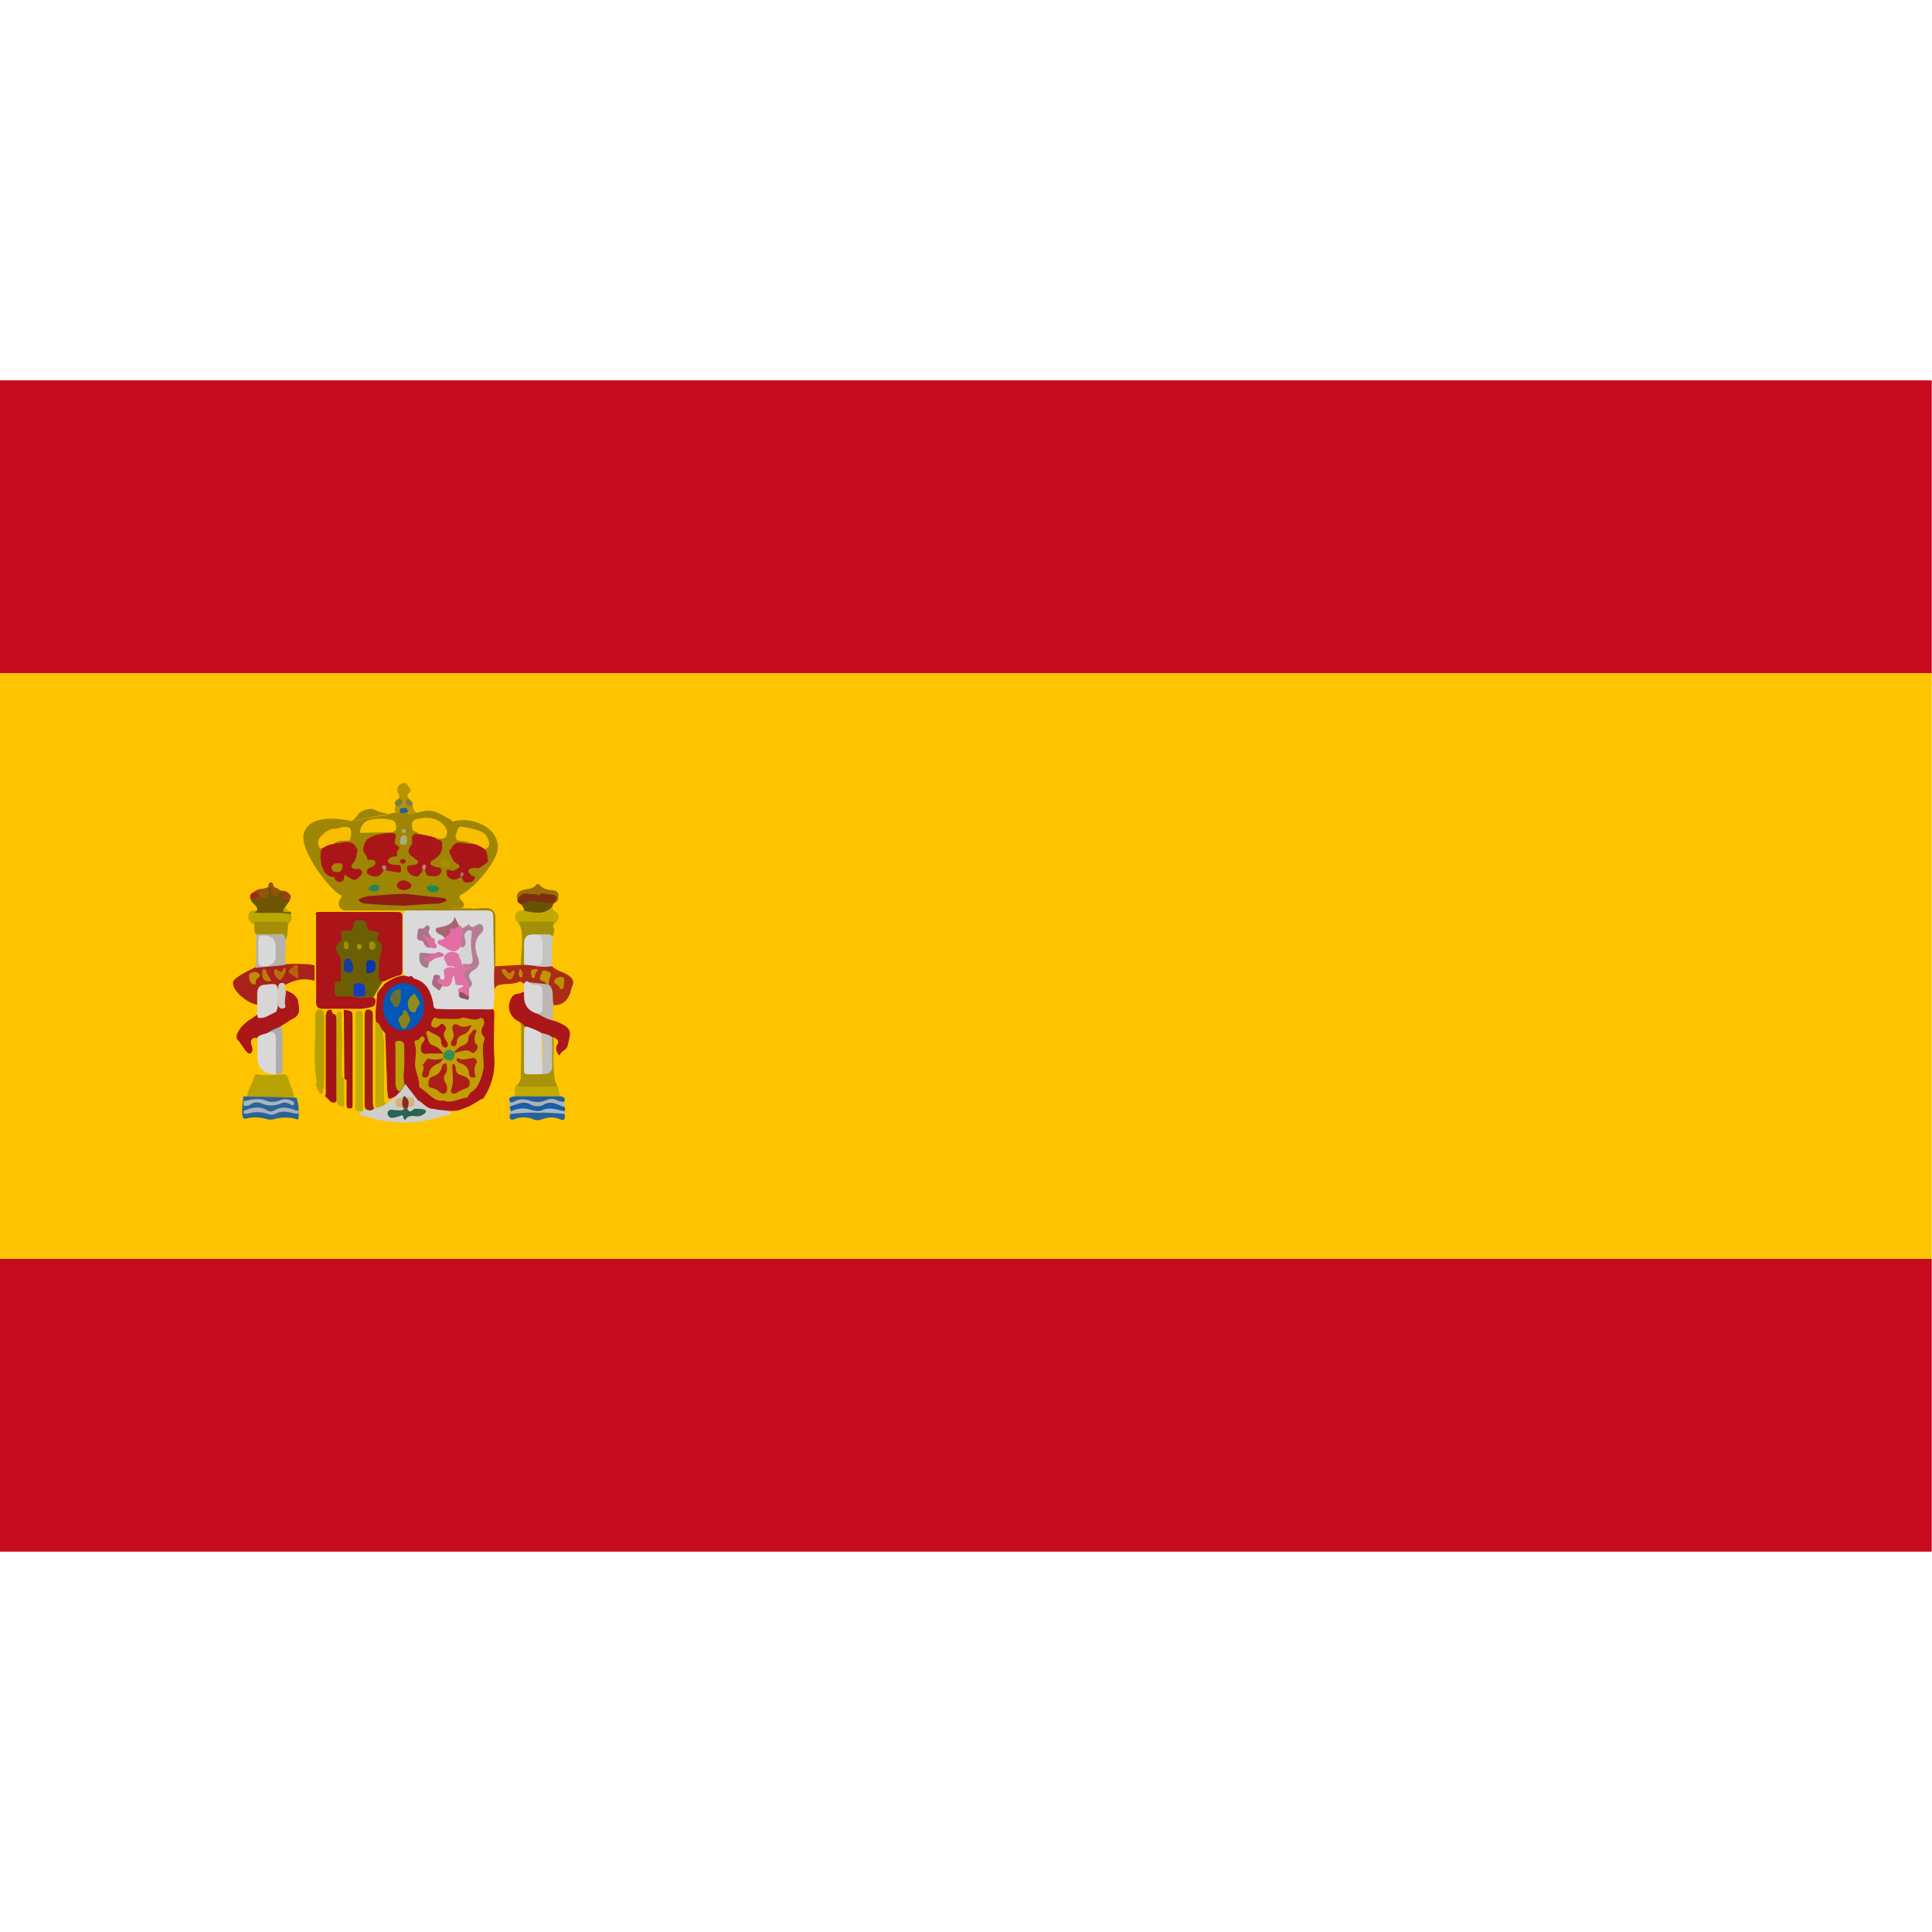 <?xml version="1.0" encoding="UTF-8"?>
<svg id="_图层_1" data-name=" 图层 1" xmlns="http://www.w3.org/2000/svg" version="1.1" viewBox="0 0 64 64">
  <defs>
    <style type="text/css">
      .cls-1 {
        fill: #c1a900;
      }

      .cls-1, .cls-2, .cls-3, .cls-4, .cls-5, .cls-6, .cls-7, .cls-8, .cls-9, .cls-10, .cls-11, .cls-12, .cls-13, .cls-14, .cls-15, .cls-16, .cls-17, .cls-18, .cls-19, .cls-20, .cls-21, .cls-22, .cls-23, .cls-24, .cls-25, .cls-26, .cls-27, .cls-28, .cls-29, .cls-30, .cls-31, .cls-32, .cls-33, .cls-34, .cls-35, .cls-36, .cls-37, .cls-38, .cls-39, .cls-40, .cls-41, .cls-42, .cls-43, .cls-44, .cls-45, .cls-46, .cls-47, .cls-48, .cls-49, .cls-50, .cls-51, .cls-52, .cls-53, .cls-54, .cls-55, .cls-56, .cls-57, .cls-58, .cls-59, .cls-60, .cls-61, .cls-62, .cls-63, .cls-64, .cls-65, .cls-66, .cls-67, .cls-68, .cls-69, .cls-70, .cls-71, .cls-72, .cls-73, .cls-74, .cls-75, .cls-76, .cls-77, .cls-78, .cls-79, .cls-80, .cls-81, .cls-82, .cls-83, .cls-84, .cls-85, .cls-86, .cls-87, .cls-88, .cls-89, .cls-90, .cls-91, .cls-92, .cls-93, .cls-94, .cls-95, .cls-96, .cls-97, .cls-98, .cls-99, .cls-100, .cls-101, .cls-102, .cls-103, .cls-104, .cls-105, .cls-106, .cls-107 {
        stroke-width: 0px;
      }

      .cls-2 {
        fill: #aa7488;
      }

      .cls-3 {
        fill: #918d1a;
      }

      .cls-4 {
        fill: #0b34ab;
      }

      .cls-5 {
        fill: #976c02;
      }

      .cls-6 {
        fill: #ad2116;
      }

      .cls-7 {
        fill: #a68503;
      }

      .cls-8 {
        fill: #8a5664;
      }

      .cls-9 {
        fill: #c1ab01;
      }

      .cls-10 {
        fill: #f8be00;
      }

      .cls-11 {
        fill: #ab2c16;
      }

      .cls-12 {
        fill: #db6c9f;
      }

      .cls-13 {
        fill: #1f62a4;
      }

      .cls-14 {
        fill: #921b13;
      }

      .cls-15 {
        fill: #a9221a;
      }

      .cls-16 {
        fill: #685203;
      }

      .cls-17 {
        fill: #9f8504;
      }

      .cls-18 {
        fill: #bc7b08;
      }

      .cls-19 {
        fill: #cececa;
      }

      .cls-20 {
        fill: #ad2016;
      }

      .cls-21 {
        fill: #b79301;
      }

      .cls-22 {
        fill: #9f8d00;
      }

      .cls-23 {
        fill: #afaa83;
      }

      .cls-24 {
        fill: #a28f08;
      }

      .cls-25 {
        fill: #a91617;
      }

      .cls-26 {
        fill: #ac1e16;
      }

      .cls-27 {
        fill: #b7600d;
      }

      .cls-28 {
        fill: #7b7e43;
      }

      .cls-29 {
        fill: #9d400e;
      }

      .cls-30 {
        fill: #822c23;
      }

      .cls-31 {
        fill: #ac6985;
      }

      .cls-32 {
        fill: #c2ab00;
      }

      .cls-33 {
        fill: #cfcac7;
      }

      .cls-34 {
        fill: #2a6254;
      }

      .cls-35 {
        fill: #dd6c9f;
      }

      .cls-36 {
        fill: #c08d06;
      }

      .cls-37 {
        fill: #d9d9d9;
      }

      .cls-38 {
        fill: #133cc3;
      }

      .cls-39 {
        fill: #368f52;
      }

      .cls-40 {
        fill: #a08f00;
      }

      .cls-41 {
        fill: #abb4bd;
      }

      .cls-42 {
        fill: #9f2014;
      }

      .cls-43 {
        fill: #be8206;
      }

      .cls-44 {
        fill: #c08e05;
      }

      .cls-45 {
        fill: #6c5603;
      }

      .cls-46 {
        fill: #d7d5d5;
      }

      .cls-47 {
        fill: #c4ac00;
      }

      .cls-48 {
        fill: #a96470;
      }

      .cls-49 {
        fill: #b6827b;
      }

      .cls-50 {
        fill: #baa401;
      }

      .cls-51 {
        fill: #c19305;
      }

      .cls-52 {
        fill: #173a9f;
      }

      .cls-53 {
        fill: #2c6397;
      }

      .cls-54 {
        fill: #1f5e9b;
      }

      .cls-55 {
        fill: #bca600;
      }

      .cls-56 {
        fill: #a38f07;
      }

      .cls-57 {
        fill: #1c5da3;
      }

      .cls-58 {
        fill: #ac1f16;
      }

      .cls-59 {
        fill: #7d2e0e;
      }

      .cls-60 {
        fill: #e073a4;
      }

      .cls-61 {
        fill: #d6d3d4;
      }

      .cls-62 {
        fill: #a67b8d;
      }

      .cls-63 {
        fill: #27629f;
      }

      .cls-64 {
        fill: #1a885c;
      }

      .cls-65 {
        fill: #ab1418;
      }

      .cls-66 {
        fill: #888313;
      }

      .cls-67 {
        fill: #c3c3c0;
      }

      .cls-68 {
        fill: #f9c100;
      }

      .cls-69 {
        fill: #a21417;
      }

      .cls-70 {
        fill: #0358b7;
      }

      .cls-71 {
        fill: #b7b1ab;
      }

      .cls-72 {
        fill: #b8a203;
      }

      .cls-73 {
        fill: #e46ea4;
      }

      .cls-74 {
        fill: #ab1618;
      }

      .cls-75 {
        fill: #935308;
      }

      .cls-76 {
        fill: #af8d03;
      }

      .cls-77 {
        fill: #ffc400;
      }

      .cls-78 {
        fill: #ac9900;
      }

      .cls-79 {
        fill: #c2c0bd;
      }

      .cls-80 {
        fill: #208856;
      }

      .cls-81 {
        fill: #647134;
      }

      .cls-82 {
        fill: #b57d95;
      }

      .cls-83 {
        fill: #b8700e;
      }

      .cls-84 {
        fill: #dadada;
      }

      .cls-85 {
        fill: #bdb7b0;
      }

      .cls-86 {
        fill: #b8a000;
      }

      .cls-87 {
        fill: #aa1518;
      }

      .cls-88 {
        fill: #c29c04;
      }

      .cls-89 {
        fill: #aeb1b6;
      }

      .cls-90 {
        fill: #a71716;
      }

      .cls-91 {
        fill: #9e2c11;
      }

      .cls-92 {
        fill: #a3b1c1;
      }

      .cls-93 {
        fill: #a8b7c5;
      }

      .cls-94 {
        fill: #b87875;
      }

      .cls-95 {
        fill: #aa1718;
      }

      .cls-96 {
        fill: #c3af00;
      }

      .cls-97 {
        fill: #a89209;
      }

      .cls-98 {
        fill: #acacac;
      }

      .cls-99 {
        fill: #d9d7d7;
      }

      .cls-100 {
        fill: #c60b1e;
      }

      .cls-101 {
        fill: #aa1618;
      }

      .cls-102 {
        fill: #a26e6e;
      }

      .cls-103 {
        fill: #c08906;
      }

      .cls-104 {
        fill: #d5b37b;
      }

      .cls-105 {
        fill: #9e1616;
      }

      .cls-106 {
        fill: #6c5f03;
      }

      .cls-107 {
        fill: #ac1d16;
      }
    </style>
  </defs>
  <path class="cls-100" d="M0,41.7h63.99v9.7H0v-9.7ZM0,12.6h63.99v9.7H0v-9.7H0Z"/>
  <path class="cls-77" d="M0,22.3h63.99v19.4H0v-19.4Z"/>
  <path class="cls-87" d="M12.46,33.88c-.05-.3.01-.6.03-.91,0-.02,0-.04.01-.07.06-.11.16-.2.24-.31.21-.15.43-.28.7-.27.05,0,.09-.02.14-.04.42.09.75.44.81.87.02.08.02.18.13.22.47.04.94.02,1.41.02.53,0,.44.04.44.43,0,.38-.02.76,0,1.15.05.51-.08,1.02-.37,1.43,0,0-.02,0-.04,0-.21.13-.42.27-.66.34h0c-.19.1-.4.04-.61.06-.08,0-.17,0-.25,0-.27.02-.44-.16-.63-.3-.02-.02-.05-.04-.07-.06-.07-.09-.15-.17-.22-.27-.08-.13-.58.33-.66.2-.06-.27-.03-.72-.06-.99,0-.08-.03-1.07-.04-1.15l-.32-.36h0Z"/>
  <path class="cls-84" d="M14.43,33.41c-.09-.04-.07-.12-.08-.19-.08-.36-.21-.69-.62-.8-.06-.02-.07-.13-.16-.07-.14,0-.22-.06-.22-.21,0-.6,0-1.2,0-1.79,0-.03.01-.07.02-.1.06-.12.17-.14.3-.14.83-.02,1.65.03,2.48.02.18,0,.2.1.21.25.03.55.01,1.09.02,1.64.07.25.06.51-.02.76.05.18-.02.36,0,.55,0,.08-.05.11-.13.11-.6-.02-1.2.01-1.8-.02h0Z"/>
  <path class="cls-17" d="M15.24,29.67c-.07.06.1.19.12.26.07.24-.31.13-.43.17-.04.01.71-.03.68,0,.38,0,.09-.02.48-.02q.32,0,.32.33v1.6s-.02.01-.04,0c0,0,0,0,0,0-.01-.54-.03-1.09-.03-1.64,0-.17-.06-.21-.21-.21h-4.74c-.4-.16.05-.6-.05-.49h3.9"/>
  <path class="cls-17" d="M13.14,26.91s.09-.01.13-.01c.14-.01.25.05.38.07.15-.05.31-.09.47-.11.32-.04.55.17.81.29.03.01.03.07.09.06.34-.09.69-.04,1,.13.31.16.5.48.47.76,0,.35-.67,1.26-1.26,1.57h-3.9c-.29-.04-1.58-1.64-1.22-2.17l3.03-.58Z"/>
  <path class="cls-17" d="M10.09,27.53c.29-.63,1.43-.35,1.51-.34.12.01.23-.17.31-.27,0,0,.32-.21.51-.09.22.1.5.18.72.07l-3.06.62Z"/>
  <path class="cls-11" d="M17.35,32.59s-.08-.09-.14-.07c-.2.09-.43.06-.64.1-.09.01-.16.07-.19.15-.02-.25-.02-.51,0-.76h.05l.84-.05s.06-.03.1-.04c.09-.01.18,0,.27.01.21.07.44-.02.65.08.15.16.37.18.54.3.14.1.2.2.13.36-.03.06-.04.12-.06.18-.08.29-.26.45-.56.45l-.99-.7h0Z"/>
  <path class="cls-74" d="M18.31,33.8l.17.06c.5.21.43.34.32.79-.03.14-.22.16-.25.3,0,.02-.06-.01-.07-.05-.05-.09-.09-.18-.03-.27.09-.14.02-.21-.11-.27-.02,0-.04.01-.06.01l-.37-.12c-.16-.07-.32-.14-.48-.2-.11-.02-.12-.14-.21-.19-.04-.02-.09-.05-.12-.07-.25-.17-.31-.5-.15-.75.04-.07.12-.12.2-.12.07,0,.14-.03.18-.07l.97.96h0Z"/>
  <path class="cls-95" d="M9.73,33.73c-.13.06-.69.45-.82.5-.12.06-.25.09-.36.15-.04.02-.09,0-.14,0-.12.06-.11.16-.07.27.03.09.05.19-.05.25-.11.06-.32-.37-.39-.42-.22-.17.18-.61.44-.74.33-.23,1.05-.82,1.13-.88l.26.87Z"/>
  <path class="cls-95" d="M9.45,32.81c.15.03.39.17.42.34.03.21.12.44-.15.59l-.26-.92Z"/>
  <path class="cls-15" d="M10.42,32.49c-.93-.29-1.69.8-1.91.79-.3-.04-.84-.46-.79-.75.03-.16.61-.42.74-.49.05-.07,1.79-.18,1.96-.05v.49Z"/>
  <path class="cls-72" d="M9.76,36.32s-.09.06-.15.07c-.42.01-.85.01-1.27,0-.06,0-.11-.02-.15-.06.02-.26.18-.45.25-.7.02-.03.06-.05.09-.04.32.06.63,0,.94,0,.05.04.09.17.09.17l.19.56Z"/>
  <path class="cls-69" d="M10.75,36.32c.06-.06.04-.14.04-.21v-2.46c.01-.08.02-.17.12-.2.11-.03.07.09.12.13.01.01.04.01.06.02.06.06.06.14.06.21,0,.83,0,1.66,0,2.48,0,.1.05.29-.18.22l-.2-.2h0Z"/>
  <path class="cls-19" d="M13.83,36.44c.19.08.31.32.56.29.14.06.3.03.44.07.07.03.17.05.05.14-.23.02-.44.12-.66.16-.67.14-1.37.11-2.03-.09h0c-.06-.04-.13-.03-.19-.06-.06-.03-.13-.06-.1-.16.03-.03.3-.01.35-.02.09,0,.38-.14.47-.16.04,0,.58-.39.7-.71l.41.53h0Z"/>
  <path class="cls-97" d="M18.29,34.36h.06c0,.47-.05.93.03,1.4.01.07.04.14.09.2-.02.11-.12.1-.2.1-.31.01-.63.01-.94,0-.08,0-.2.02-.19-.14.14-.11.11-.29.11-.42.02-.5.01-1.01.01-1.51,0-.03-.02-.07-.04-.11.11,0,.12.11.2.14-.02.43-.01.84-.01,1.27,0,.23.02.25.24.25.11,0,.21,0,.3,0,.27-.02.27-.02.27-.28v-.65c0-.08,0-.16.06-.24h0Z"/>
  <path class="cls-86" d="M10.5,33.45c.19-.04.25.05.24.24,0,.71,0,1.42,0,2.13.01.15-.02.3-.08.43-.14-.07-.15-.21-.2-.33.01-.02.03-.05.03-.08-.13-.73-.02-1.47-.05-2.2,0-.06.02-.13.07-.17h0Z"/>
  <path class="cls-45" d="M8.52,30.16c.02-.18-.19-.22-.22-.37.1-.06.22.01.31-.06.27.03.24-.19.28-.34h0c.08-.05.11,0,.14.06q.08.21.24.05l.2.02c-.05.12-.07.22.1.25.03,0,.04.03.03.06l-.12.17c-.13.21.08.16.16.22v.07s-.05.06-.1.05c-.3-.06-.6-.02-.9-.04-.09,0-.17,0-.24-.07.02-.06.09-.03.12-.07h0Z"/>
  <path class="cls-99" d="M17.76,33.57q-.39-.14-.4-.53v-.2s-.01-.25-.01-.25c.05-.06.09-.12.17-.05.09.04.18.06.27.06.14,0,.22.07.23.2.02.21.02.42,0,.63-.02.18-.13.18-.27.13h0Z"/>
  <path class="cls-24" d="M17.35,31.96h-.1c.01-.29.05-.58.04-.87,0-.17,0-.36-.12-.52.02-.11.11-.1.17-.1.29-.01.57-.01.86,0,.08,0,.19,0,.16.14-.09.06,0,.13,0,.19,0,.08-.02.16-.07.23-.21-.03-.42-.04-.62-.02-.25.01-.26.02-.26.28v.47c0,.07,0,.15-.06.2h0Z"/>
  <path class="cls-1" d="M18.38,30.61c0-.06-.04-.08-.09-.08h-1.03s-.04.03-.07.04c-.13-.06-.14-.17-.11-.29.04-.14.17-.11.29-.12.12-.06.25.02.37,0,.19-.02.38-.03.55-.13.01.04,0,.09.05.12.21.12.22.3.03.46Z"/>
  <path class="cls-9" d="M17.15,35.92c0,.06.04.08.09.08h1.15s.04-.03.07-.05c.07.11.02.27.12.37-.04.04-.09.06-.15.06-.41,0-.82.02-1.23,0-.06,0-.11-.01-.15-.06.03-.14-.07-.3.09-.4h0Z"/>
  <path class="cls-56" d="M9.57,30.46c-.05.16-.02.5-.1.66-.15-.12-.32-.12-.5-.12-.16,0-.33.05-.48-.05-.12-.09-.03-.39-.1-.48h1.18Z"/>
  <path class="cls-71" d="M8.47,32.05l.02-1.1c.28,0,.56,0,.83-.01.14,0,.1.12.15.18v.28c-.03.12-.03.25-.01.38,0,.07.02.13-.03.19l-.96.09Z"/>
  <path class="cls-55" d="M9.55,30.62c0-.07-.06-.08-.12-.08h-.92c-.06,0-.11.01-.12.08-.13-.08-.2-.19-.15-.34.04-.14.17-.12.27-.12l-.08.07c.4.04.8-.03,1.2.05.07.13.02.24-.08.33h0Z"/>
  <path class="cls-85" d="M17.76,33.57c.16.02.22-.03.21-.2-.01-.17,0-.34,0-.51,0-.16-.06-.25-.23-.24-.08,0-.16,0-.22-.08l.58.06s.05,0,.07.01c.22.18.1.45.17.67-.04.17-.03.34-.03.52-.2-.03-.36-.16-.55-.23Z"/>
  <path class="cls-67" d="M17.68,30.95h.47c.07,0,.12.02.15.08l-.02.98c-.22.03-.44.02-.65-.03.27-.07.3-.27.28-.5,0-.06,0-.12,0-.18,0-.14-.01-.25-.17-.27-.04-.01-.06-.04-.06-.08h0Z"/>
  <path class="cls-57" d="M16.94,36.83c-.09-.17-.07-.22.09-.29.19-.08.4-.09.59-.02.15.05.31.04.46-.02.21-.08.51,0,.62.17.03.04.02.09.01.14l-1.77.02h0Z"/>
  <path class="cls-16" d="M18.29,30.04c-.28.29-.61.19-.93.13,0-.1-.06-.19-.14-.24.29-.18.6-.17.92-.13.08.01.15.06.2.13l-.05.11h0Z"/>
  <path class="cls-63" d="M18.71,36.91c.01.14.01.24-.18.16-.17-.07-.37-.07-.54,0-.11.03-.21.06-.32.01-.2-.08-.42-.09-.62-.01-.08.03-.15.05-.17-.07,0-.04-.01-.09.04-.13.23-.09.48-.1.72-.04.14.04.29.03.42-.01.23-.07.44-.01.65.09h0Z"/>
  <path class="cls-53" d="M9.82,36.36c.08.24.1.49.06.73-.24-.08-.5-.09-.75-.03-.11.04-.23.04-.34,0-.21-.06-.44-.06-.66,0-.21.03-.06-.66-.07-.74l1.75.04Z"/>
  <path class="cls-59" d="M17.63,29.84c-.14,0-.26.13-.41.09-.04-.01-.07-.05-.08-.09,0-.17.08-.3.26-.27.28.04.56-.01.84.03.09.01.18.03.22.12.04.11-.07.15-.12.21l-.71-.09Z"/>
  <path class="cls-5" d="M18.35,29.92c.15-.21.12-.28-.15-.29-.12,0-.25-.09-.36.04-.11-.09-.24-.03-.36-.06-.16-.04-.3.06-.33.22-.07-.18-.01-.28.15-.34.16-.06.35-.02.46-.18.02-.03.08-.03.11,0,.11.13.27.17.43.18.11.01.19.04.2.16,0,.12,0,.24-.16.26h0Z"/>
  <path class="cls-89" d="M16.91,36.9l-.03.1c-.02-.2-.02-.41,0-.61.01,0,.03.02.04.01.4-.11.81.11,1.21-.02.19-.05.4-.01.56.11.02.06.01.12-.01.18-.22-.08-.42-.23-.68-.07-.12.07-.3.06-.44-.02-.22-.12-.43,0-.63.06-.09.03-.07.12,0,.18.03.04-.01.06-.02.09h0Z"/>
  <path class="cls-92" d="M9.9,36.89c-.08,0-.16,0-.24-.03-.17-.04-.35-.06-.52.03-.07.04-.16.05-.24.02-.22-.08-.47-.09-.69-.02-.04.01-.1,0-.14,0v-.09c.27-.12.53-.17.8-.01.06.04.14.04.2,0,.25-.15.49-.11.74,0,.04.02.06,0,.09-.03v.14h0Z"/>
  <path class="cls-21" d="M13.8,26.92s-.11.06-.14.06c-.07,0-.08-.06-.15-.06-.02,0-.11,0-.12,0-.04-.01-.27,0-.31-.03-.01-.01.02-.21.02-.23.01-.08.15-.14.1-.2.06-.06.01-.12-.01-.19-.06-.12-.03-.23.09-.3.08-.04.15-.07.21.03.06.1.2.17.03.3-.06.04-.01.1.02.14,0,.06-.06.12,0,.17.04.03.07,0,.11-.03.05.12,0,.25.14.34h0Z"/>
  <path class="cls-54" d="M18.7,36.5c-.08-.01-.16,0-.24-.05-.12-.06-.26-.06-.38,0-.16.07-.34.07-.5.02-.19-.07-.37-.08-.55.02-.11.06-.16.03-.16-.1.04-.06.11-.06.18-.07h1.52c.11.01.17.06.12.17h0Z"/>
  <path class="cls-41" d="M8.07,36.48c.26-.06.52-.12.8,0,.11.04.25.02.38-.02.1-.05.21-.06.32-.03.07.03.2.06.17.14-.04.11-.12,0-.18-.02-.07-.02-.15-.04-.22-.01-.22.1-.48.11-.7,0-.1-.03-.22-.04-.33.04-.07.05-.15.06-.24.05v-.15s0,0,0,0Z"/>
  <path class="cls-93" d="M16.91,36.9l.03-.09c.18-.09.39-.12.59-.06.15.04.3.09.45.02.24-.11.48,0,.72.04v.09c-.6-.06-1.2-.06-1.79,0h0Z"/>
  <path class="cls-27" d="M9.67,32.29c-.21-.12-.06-.18.03-.25.02-.02.03-.05.05-.07h.13c-.04.16.02.31,0,.46l-.21-.14Z"/>
  <path class="cls-33" d="M9.43,32.59c.03.09,0,.18.04.27h0c-.01.15-.05.3-.02.44.02.09-.04.1-.1.11-.1,0-.13-.07-.14-.15-.02-.18-.02-.37,0-.55.02-.11.07-.19.21-.13h0Z"/>
  <path class="cls-75" d="M8.89,29.38s0,.07,0,.1c.04.24-.03.3-.29.27-.07-.06-.12-.14-.17-.21.12-.14.32-.06.45-.16h0ZM9.27,29.49c-.03.09-.04.23-.17.2-.11-.02-.14-.11-.11-.22.02-.07-.04-.08-.1-.09,0-.06,0-.13.07-.15.06,0,.09.04.09.09.02.12.18.08.21.17Z"/>
  <path class="cls-91" d="M8.3,29.79c-.04-.13,0-.21.14-.25.12.01.16.11.17.21l-.31.04Z"/>
  <path class="cls-29" d="M9.59,29.84s-.05-.03-.07-.04c-.07-.01-.15,0-.18-.09-.02-.11.05-.14.11-.19.13.07.25.14.13.32h0Z"/>
  <path class="cls-28" d="M13.66,26.59c0,.06,0,.11-.08.12-.06,0-.11-.02-.12-.08-.02-.08-.02-.15.09-.17l.12.14h0ZM13.2,26.46c.18.01.14.11.08.21-.08.06-.15.04-.2-.04-.01-.09.06-.12.12-.17Z"/>
  <path class="cls-55" d="M9.63,30.22c-.08,0-.16,0-.25-.01,0-.08.03-.15.09-.2-.05.14.1.14.16.21Z"/>
  <path class="cls-88" d="M14.69,34.9c-.09-.11-.18-.22-.35-.27-.18-.06-.16-.27-.22-.41-.02-.05.06-.09.1-.06.14.12.4.11.4.38,0,.08.08.18.16.16.08-.03.06-.16.01-.21-.09-.13-.13-.23-.03-.38.04-.06-.02-.13-.07-.17-.06-.06-.1,0-.14.04-.07.06-.17.09-.24.02-.06-.07,0-.18.04-.25.05-.09.14,0,.2,0,.22-.01.43.02.65,0,.04,0,.08-.04.12-.04.19,0,.36.13.58.02.1-.05.19.11.11.25-.08.13-.09.24.01.35.04.03.04.09.02.13-.1.3,0,.61-.02.91-.03.23-.11.46-.24.66-.07.11-.24.15-.28.3,0,.01-.02.02-.03.03-.25.02-.48.19-.74.11,0,0-.01-.01-.02-.01-.34.05-.5-.24-.74-.39-.03-.02-.09-.06-.09-.08.03-.26-.13-.47-.13-.73,0-.22.06-.44,0-.65-.02-.1-.03-.15.06-.15.1,0,.13-.2.23-.1.09.09-.05.16-.08.25-.02.08-.04.17.02.25.04.06.13.06.17.04h.53"/>
  <path class="cls-70" d="M13.09,34.08c-.27-.15-.42-.45-.4-.75.01-.31.12-.56.43-.71.29-.14.67,0,.83.31.22.43.07.95-.32,1.15-.18.07-.36.09-.54,0h0Z"/>
  <path class="cls-106" d="M12.34,33.11c-.53,0-1.41.02-1.4-.13.01-.12.07-2.12.28-2.41.11-.17,1.28-.14,1.42.04.09.11.48,1.46.02,1.93l-.33.56h0Z"/>
  <path class="cls-32" d="M12.79,36.54c-.07.11-.19.1-.28.16-.1-.02-.08-.1-.08-.16v-2.52c0-.06-.02-.15.08-.16.26.34.21.73.21,1.12v1.39c0,.07,0,.14.07.17h0Z"/>
  <path class="cls-50" d="M13.17,36.12c-.05-.08-.08-.17-.07-.27v-1.19c0-.07-.05-.18.11-.18.13,0,.19.06.18.18,0,.31.02.61-.02.93,0,.06,0,.12.01.2.04.16-.04.26-.14.36-.02,0-.04-.01-.06-.03h0Z"/>
  <path class="cls-82" d="M15.3,31.4s-.03-.06-.04-.09c0-.17-.05-.35.02-.53.07-.06.17-.09.24-.17.06.09.12.13.23.06.06-.04.16-.1.22-.02.07.07.05.19-.03.26-.27.26-.21.55-.09.86.06.15-.01.29-.16.37q-.24.13-.09.35c.07.1.02.17-.04.24-.09-.1-.14-.23-.2-.35-.08-.15.06-.21.14-.29q-.16-.05-.17-.17v-.51Z"/>
  <path class="cls-60" d="M15.3,31.93c.05.15.22.04.3.13-.07.04-.13.07-.18.12-.07.07-.09.12-.01.22.08.08.13.2.13.31v.28c-.15.03-.23-.09-.35-.12-.06-.16.1-.13.16-.21-.07-.09-.3.08-.27-.16-.04-.06-.03-.13-.02-.2.05-.28.04-.29-.24-.3l-.04-.11c-.05-.08-.12-.16-.03-.26.11-.12.24-.11.38-.07.12.09.17.22.16.36h0Z"/>
  <path class="cls-73" d="M15.3,30.78v.53c-.17.24-.27.26-.53.1-.06-.04-.13-.07-.2-.11-.07-.04-.11-.09-.04-.16.07-.01.16.01.2-.08.04-.11.13-.19.17-.31.03-.09.21-.07.33-.09.05.02.09.05.07.12h0Z"/>
  <path class="cls-2" d="M14.28,31.39h0c-.12.02-.19-.04-.24-.14-.02-.03-.03-.08-.05-.08-.17-.02-.2-.06-.16-.25.03-.13-.01-.19.15-.16.04,0,.06-.01.09-.04.04-.04.07-.1.13-.05.04.04.05.09.02.13-.07.11.04.17.07.25v.34h0Z"/>
  <path class="cls-60" d="M15.05,32.34c-.06.01-.07.06-.07.11q-.04.3-.33.22c-.07-.01-.14-.04-.17-.11-.04-.08-.07-.17.09-.14.15.08.17-.01.15-.12-.01-.08-.06-.17.04-.22.09-.05.2-.06.3-.01.17.07.02.18,0,.27Z"/>
  <path class="cls-48" d="M15.21,30.69c-.09,0-.16.13-.26.06-.02-.01-.04,0-.04.03.06.18-.1.21-.19.29-.04-.09-.14-.1-.21-.15-.04-.03-.09-.07-.07-.14.01-.06.07-.04.12-.06.21-.05.44-.08.5-.35.05.11.11.21.16.32h0Z"/>
  <path class="cls-62" d="M14.23,31.85s-.03.09-.04.14c-.02.09-.05.09-.14.04-.17-.09-.16-.24-.16-.4,0-.08.07-.07.12-.07l.26.03c.02.06-.02.09-.05.11-.08.05-.04.09,0,.14h0Z"/>
  <path class="cls-31" d="M14.56,32.42c-.11.03-.09.09-.02.15.04.03.1.02.11.09-.11.2-.08.17-.25.04-.18-.13-.03-.24-.04-.36,0-.04.06-.05.1-.05.09,0,.13.04.12.12h0Z"/>
  <path class="cls-12" d="M14.23,31.85c-.06-.01-.14.03-.15-.06-.02-.07.05-.1.11-.11.04-.01.06-.04.08-.08l.04-.03c.11.06.2-.1.31,0,.02.02.09,0,.08.06,0,.05-.05.06-.09.07-.13.02-.25.05-.35.16h-.04Z"/>
  <path class="cls-35" d="M14.28,31.39c-.11-.08-.12-.25-.24-.33-.03-.02-.05-.05-.02-.08.03-.04.06-.02.08,0,.05.06.11.08.18.07.03.04.11,0,.12.07,0,.03,0,.07,0,.1.02.05.1.08.05.16-.05.09-.12,0-.18.01Z"/>
  <path class="cls-8" d="M15.21,32.88c.14-.07.21.11.33.12,0,.06-.02.15-.09.11-.1-.05-.3-.01-.24-.23h0Z"/>
  <path class="cls-25" d="M12.78,28.81s-.02-.05-.06-.04c-.02,0-.01.03-.01.06-.11.23-.3.27-.54.12-.07-.16.05-.19.15-.23.06-.03.12-.07.12-.15-.02-.09-.1-.08-.17-.09-.05,0-.11.02-.11-.07-.02-.12-.17-.17-.12-.34.02-.1.06-.19.12-.27.25-.17.54-.19.83-.21.15.01.13.11.1.2-.03.1-.03.17.07.22.17.09-.07.18,0,.28,0,.11-.11.07-.17.1-.07.04-.19.06-.12.19.1.08.22.07.35.07.09.06.06.14.06.22l-.04.04-.46-.08h0Z"/>
  <path class="cls-95" d="M13.7,28.4c-.18-.08-.22-.23-.09-.39.05-.06.05-.12.04-.19-.02-.16.06-.21.2-.19.23-.03.45-.02.62.16.03.07.12.02.16.08q.1.4-.28.62c-.12.07-.14.13,0,.2l.06.02c.09.04.26-.01.2.19-.08.17-.24.12-.37.12-.12,0-.14-.1-.16-.2,0-.02,0-.06-.03-.06-.02,0-.03.04-.05.06-.01.09-.11.13-.14.21-.17.02-.29-.05-.37-.2-.03-.07-.02-.12.05-.16.03,0,.05-.01.08-.01.08-.01.18,0,.22-.08.04-.1-.1-.09-.12-.17h0Z"/>
  <path class="cls-101" d="M10.62,28.36c-.01-.1,0-.22.11-.29.09-.14.22-.17.37-.14.08.01.16,0,.24-.02.19-.04.37-.03.47.19.02.02.04.03.04.05-.05.15-.03.32-.16.45-.09.12-.05.17.09.19.05,0,.1-.02.14,0,.1.07.1.15.01.23-.16.18-.2.17-.5-.04-.06.07,0,.2-.13.23-.08.02-.14-.01-.2-.07l-.02-.08c-.29-.04-.34-.16-.43-.4l-.04-.3Z"/>
  <path class="cls-25" d="M15.27,29.05c-.21.13-.31.12-.46-.04-.04-.22-.03-.23.17-.17.07.02.1-.03.14-.05l.05-.02c.1-.05.04-.12,0-.14-.18-.08-.21-.25-.28-.39,0-.02,0-.04,0-.06,0-.03.03-.05.06-.06.08-.2.24-.24.42-.19.08.02.16.03.24.02.18-.02.34,0,.44.18.13.11.07.27.12.4,0,.04-.29.24-.34.23-.05,0-.1-.02-.14-.01-.07,0-.14.02-.17.09-.02.07.06.1.09.15.03.05.16.02.12.1-.03.09-.11.14-.2.14-.07,0-.15.03-.19-.07l-.05-.09s0-.03-.01-.03c-.01,0,0,.02-.01.03Z"/>
  <path class="cls-14" d="M14.6,29.74c.23.01.27.12-.04.19-.25,0-1.15.07-1.15.07-.48,0-1.27-.06-1.33-.07-.26-.07-.31-.16.16-.25.21,0,.66-.07,1.17-.07l1.2.13h0Z"/>
  <path class="cls-68" d="M11.93,27.6c-.02-.16.1-.37.26-.42.25-.08.51-.08.76-.02.11.02.15.08.17.17.02.11,0,.2-.12.24l-1.07.02h0Z"/>
  <path class="cls-10" d="M14.49,27.78c-.2-.09-.42-.11-.63-.16-.03-.1-.19-.04-.2-.17-.02-.16-.04-.29.19-.33.32-.06.6-.04.83.19.1.1.17.23.11.37-.06.14-.2.09-.31.1h0ZM16.03,28.11c-.13-.09-.28-.15-.44-.18-.1-.05-.2-.07-.31-.07-.17.01-.22-.12-.17-.22.04-.09.02-.3.24-.25.18.04.37.07.55.14.19.07.26.21.3.37.02.12-.02.22-.17.22h0ZM11.11,27.93c-.12.05-.26.05-.37.14-.06,0-.14.08-.17-.02-.04-.1-.05-.2.02-.29.14-.17.29-.31.52-.31.06,0,.12-.02.18-.04.31-.06.39.03.32.35-.02.1-.08.09-.15.09-.13,0-.25-.01-.36.07Z"/>
  <path class="cls-23" d="M13.49,27.82c-.01.07,0,.17-.13.17-.1,0-.12-.06-.11-.13.02-.09.02-.19.14-.19.09,0,.09.09.09.16Z"/>
  <path class="cls-90" d="M13.63,29.34c-.04.19-.46.19-.49,0,.06-.27.45-.19.49,0Z"/>
  <path class="cls-80" d="M14.19,29.51c-.06-.12-.08-.09,0-.17.12-.02.3-.04.36.1l-.04.07c-.11.06-.22.07-.32,0Z"/>
  <path class="cls-94" d="M12.72,28.82s-.1-.06-.06-.13c.01-.02.05-.03.07-.03.08.02.08.08.06.14l-.06.02Z"/>
  <path class="cls-49" d="M14,28.81c-.01-.06-.03-.12.03-.17.01,0,.04,0,.05,0,.05.06.04.11,0,.16h-.08Z"/>
  <path class="cls-23" d="M13.38,27.6s-.07-.04-.07-.08c0-.02,0-.03.01-.04.01-.01.03-.02.04-.02.04,0,.08,0,.08.06,0,.04-.03.08-.07.09Z"/>
  <path class="cls-102" d="M15.27,29.05s-.06-.11.01-.15c.01,0,.06,0,.07.02.05.07-.03.09-.05.13h-.03Z"/>
  <path class="cls-84" d="M17.68,30.95c.29,0,.32.18.29.41-.01.09,0,.18,0,.27,0,.31-.02.34-.33.35l-.28-.02v-.71q0-.32.32-.29Z"/>
  <path class="cls-51" d="M18.17,32.62h-.07c-.02-.06-.04-.1-.09-.11-.2-.03-.11-.16-.08-.26.03-.14.13-.1.22-.07.08.03.13.06.08.17-.03.08-.04.18-.06.27h0Z"/>
  <path class="cls-44" d="M18.68,32.54c0,.06,0,.11-.01.16-.01.03-.03.06-.06.07-.01,0-.07-.01-.07-.02,0-.14-.2-.14-.18-.25.02-.09.15-.15.25-.14.08,0,.1.09.07.18Z"/>
  <path class="cls-43" d="M16.89,32.46c-.14-.06-.21-.17-.27-.29,0-.02,0-.05.02-.06,0,0,0,0,0,0,.05-.02.1-.01.13.03.06.09.11.16.2.02.01-.02.06-.02.07.01.02.07-.02.13-.05.19-.02.05-.06.09-.12.09h0Z"/>
  <path class="cls-36" d="M17.83,32.11c-.04.08-.11.13-.11.21,0,.04,0,.09-.06.08-.04,0-.06-.05-.06-.09-.04-.18.02-.23.23-.2h0Z"/>
  <path class="cls-103" d="M17.24,32.1c.08.1.1.19.04.28,0,0-.04.01-.05,0-.07-.09-.05-.17,0-.29h0Z"/>
  <path class="cls-84" d="M17.97,35.58c-.16,0-.31.01-.47.01-.09,0-.14-.02-.14-.12,0-.45,0-.9,0-1.36,0-.06.03-.09.07-.11.17.06.35.12.51.22l.03,1.36h0Z"/>
  <path class="cls-79" d="M18.3,35.28q0,.32-.33.3c-.01-.45.04-.91-.03-1.36.12.03.25.05.35.14v.92s.01,0,.01,0Z"/>
  <path class="cls-37" d="M9.14,35.58q-.61.02-.61-.57c0-.22,0-.44,0-.65.1-.11.27-.09.38-.17.27-.05.3-.02.31.24,0,.3,0,.62,0,.92,0,.08,0,.16-.07.23h0Z"/>
  <path class="cls-46" d="M8.81,33.69c-.29.07-.3.06-.29-.24v-.53c0-.17.06-.29.25-.3.43-.05.44-.05.43.38,0,.17.05.35-.06.52l-.34.17Z"/>
  <path class="cls-98" d="M9.14,35.58c0-.39-.01-.77,0-1.15.01-.2-.06-.27-.25-.24.13-.06.26-.14.41-.17.06.06.06.13.06.21v1.14c0,.07,0,.15-.06.21h-.17s0,0,0,0Z"/>
  <path class="cls-64" d="M12.51,29.52c-.11,0-.19.03-.31-.08.09-.15.25-.15.35-.11.04.04-.02.15-.04.19Z"/>
  <path class="cls-37" d="M8.73,32.01c-.12,0-.17-.05-.17-.17v-.71c0-.11.04-.14.14-.14q.43-.02.43.4c0,.07,0,.15,0,.22.02.17-.03.3-.2.36-.06.04-.14.04-.21.04h0Z"/>
  <path class="cls-36" d="M8.45,32.2c.06,0,.11.02.14.06.04.06,0,.1-.04.14-.02.02-.04.03-.06.06-.04.05.02.19-.1.15-.12-.04-.14-.19-.14-.3,0-.1.12-.09.2-.12Z"/>
  <path class="cls-83" d="M9.45,32.05c.05.14-.04.24-.1.35-.04.06-.09.09-.15.02-.07-.08-.15-.17-.12-.27.04-.1.1-.02.16.02.14.09.11-.12.21-.12Z"/>
  <path class="cls-18" d="M8.99,32.49c-.07.03-.14.03-.19,0-.12-.06-.12-.17-.11-.28,0-.04,0-.1.04-.11.12,0,.08.12.13.18.05.06.08.14.12.2h0Z"/>
  <path class="cls-65" d="M10.45,30.29c.01-.1.1-.08.16-.08h2.55c.14,0,.17.04.17.18v1.75c0,.1-.01.16-.13.18-.17.04-.33.13-.49.19-.11,0-.16-.02-.16-.15,0-.27,0-.53.07-.79.04-.14.08-.3-.11-.41-.09-.06.09-.16.04-.25-.05-.08-.14-.06-.22-.07-.1-.02-.18-.03-.17-.17.01-.17-.14-.18-.26-.19-.13,0-.21.05-.19.19,0,.05-.01.1-.05.13-.12.07-.26-.02-.37.07,0,.07-.01.14.02.2.04.07,0,.1-.06.14-.12.09-.17.24-.07.35.13.15.11.31.11.48v.47c-.29-.04-.19.17-.2.31-.02.16.06.2.2.19.14-.01.27,0,.41,0,.18.08.37.02.56.04.08,0,.17-.03.18.1.01.11-.04.19-.14.21-.11.03-.22.05-.34.06-.42,0-.84-.01-1.25,0-.17,0-.24-.05-.24-.24.01-.36,0-.72,0-1.09,0-.6,0-1.2,0-1.81h0Z"/>
  <path class="cls-105" d="M11.41,35.75l-.02-2.3c.28.03.29.04.29.3v2.87c0,.06-.02.1-.09.1-.08,0-.11-.04-.11-.11v-.7c0-.06.03-.14-.07-.17Z"/>
  <path class="cls-42" d="M12.38,36.74l-.08.04q-.22.02-.22-.18v-2.92c0-.08,0-.17.06-.23.16-.03.21.03.21.19,0,.92,0,1.84,0,2.76,0,.11,0,.22.04.33h0Z"/>
  <path class="cls-47" d="M11.28,36.65c-.09-.05-.13-.11-.13-.22,0-.91,0-1.81,0-2.72v-.1c0-.06.04-.11.11-.1s.06.06.06.11c0,.17-.01.33,0,.49.04.46,0,.92,0,1.38,0,.1,0,.19.08.27v.77c0,.09,0,.16-.12.13h0Z"/>
  <path class="cls-38" d="M11.71,32.96v-.14c.02-.09-.04-.24.12-.25.2-.02.27.06.27.28,0,.04,0,.08.01.12-.13.06-.28.06-.41,0h0Z"/>
  <path class="cls-96" d="M11.77,36.77v-3.11c0-.09-.01-.18.13-.17.13,0,.12.09.12.17v3.15s-.08,0-.12.01l-.12-.06Z"/>
  <path class="cls-34" d="M13.5,36.73c.07.18.16.03.24,0,.1,0,.19,0,.29.02.09.01.11.08.03.14-.06.05-.13.08-.2.09-.16,0-.33-.07-.44.12-.02.03-.07-.11-.08-.15-.02-.03-.17.08-.39.08-.09-.03-.19-.19-.02-.27.09,0,.45.06.44-.02.04-.03.09-.04.13,0h0Z"/>
  <path class="cls-13" d="M13.25,26.92c-.06-.17.09-.14.16-.16h.04c.09.1.1.17-.06.17-.04,0-.09,0-.14,0Z"/>
  <path class="cls-7" d="M11.09,28.6h.06c.08,0,.2-.02.2.07,0,.09-.03.22-.17.22-.09,0-.17-.02-.19-.12-.04-.1.07-.12.11-.18h0Z"/>
  <path class="cls-26" d="M14.81,35.37c0,.06,0,.12-.04.18-.09.11-.08.22,0,.34.04.06.04.11.04.17s0,.13-.07.16c-.06.02-.12.01-.17-.04-.06-.07-.14-.1-.22-.13-.07-.02-.16-.02-.16-.12,0-.11.02-.23.12-.26.18-.06.29-.14.33-.34,0-.04.06-.12.13-.1.06.01.02.09.03.13h0Z"/>
  <path class="cls-107" d="M15.01,35.24c.14.06.04.25.16.33.11.06.25.07.34.17.1.12.06.28-.09.32-.09.03-.18.07-.26.12-.14.1-.26.04-.21-.1.11-.28.01-.55.04-.83h.02Z"/>
  <path class="cls-58" d="M15.05,34.86c.06-.1.15-.17.26-.22.12-.04.22-.11.21-.27,0-.07.05-.11.09-.16.04-.05.08-.14.15-.09.07.04-.02.11-.02.16-.02.12-.05.23.05.32.06.06.03.13,0,.18-.04.06-.11.13-.16.09-.19-.16-.37-.01-.56,0h-.01s0-.03,0-.03h0Z"/>
  <path class="cls-20" d="M15.62,33.96c-.06.13-.12.26-.27.31-.13.04-.21.11-.22.26,0,.07-.05.16-.14.12-.07-.03-.06-.12-.02-.18.09-.12.06-.24.02-.37-.04-.12.06-.22.17-.15.16.1.3.06.47,0h0Z"/>
  <path class="cls-58" d="M14.16,35.06c.17.05.35.05.52,0h0c-.04.08-.1.16-.18.18-.16.07-.27.15-.29.35,0,.05-.08.13-.17.1-.08-.03-.06-.11-.04-.17.02-.08.06-.16,0-.24l.17-.22h0Z"/>
  <path class="cls-6" d="M15.8,35.19c-.1.14-.1.29-.05.45.01.03-.03.06-.06.06-.08,0-.15-.04-.15-.11,0-.22-.13-.32-.32-.38-.05-.02-.11-.07-.09-.12.03-.08.09-.01.14,0,.11.02.21-.01.32-.03.09-.03.19-.02.21.13h0Z"/>
  <path class="cls-39" d="M15.05,34.86s0,.02.01.03c-.02.27-.11.3-.37.16h0s0-.16,0-.16h0c.11-.11.22-.17.36-.03h0Z"/>
  <path class="cls-52" d="M11.6,31.77c.04.08.1.16.1.25,0,.14-.04.2-.18.2-.21-.04-.11-.21-.12-.33-.01-.14.1-.14.2-.13h0Z"/>
  <path class="cls-4" d="M12.3,32.23h-.16s-.01-.26-.01-.26c0-.09.02-.17.13-.17.1,0,.17.05.18.13,0,.11.03.25-.14.29Z"/>
  <path class="cls-22" d="M12.34,31.47c-.08,0-.11-.06-.11-.12s0-.15.07-.17c.09-.01.13.06.14.14.02.08-.04.12-.11.15h0Z"/>
  <path class="cls-40" d="M11.43,31.17c.07.02.11.06.12.13,0,.06.02.13-.07.14-.07.01-.09-.05-.09-.1s-.01-.12.03-.16h0Z"/>
  <path class="cls-78" d="M11.89,31.27s.09.02.09.06c0,.05-.02.12-.08.12-.05,0-.07-.06-.07-.11-.01-.04.02-.07.07-.07Z"/>
  <path class="cls-3" d="M13.71,32.92s.07.04.08.07c.04.09.14.21.11.27-.05.08-.11.15-.13.25,0,.02-.06.04-.09.02-.16-.03-.16-.2-.17-.3-.02-.09.09-.22.2-.31h0Z"/>
  <path class="cls-66" d="M13.42,33.45c.09.06.1.17.15.25.07.12-.07.24-.13.35-.02.05-.14.02-.15-.04-.03-.11-.18-.24,0-.36.05-.03.05-.07.06-.12,0-.03.01-.07.08-.07h0Z"/>
  <path class="cls-81" d="M13.28,32.81c0,.24,0,.56-.18.55-.09,0-.07-.11-.11-.14-.22-.19.18-.58.3-.41Z"/>
  <path class="cls-104" d="M13.71,36.63c-.06.07-.34.07-.52.05-.1-.02-.13-.24-.03-.28q.25-.08.52-.04c.04.11.09.16.03.27Z"/>
  <path class="cls-30" d="M13.34,36.66c-.03-.11-.02-.23.03-.34.07-.02.08.05.12.08.08.1.04.21.01.32h-.13s-.02-.06-.02-.06Z"/>
  <path class="cls-61" d="M15.18,31.6c.07-.05.07-.14.12-.21.14-.04.14-.15.11-.26-.02-.07-.05-.15,0-.22.03-.06.09-.11.17-.09.08.02.05.09.04.15-.03.2-.03.41.01.61.07.36.02.4-.32.34-.05-.11-.1-.21-.12-.33h0Z"/>
  <path class="cls-76" d="M14.83,28.7h-.06c-.11,0-.2-.01-.18-.15.01-.09.09-.12.15-.08.08.04.22.08.13.23h-.04s0,0,0,0Z"/>
  <path class="cls-25" d="M13.25,28.56v-.07c.06,0,.12-.07.17,0,.03.03.02.06,0,.09-.06.06-.11.02-.17-.01h0Z"/>
</svg>